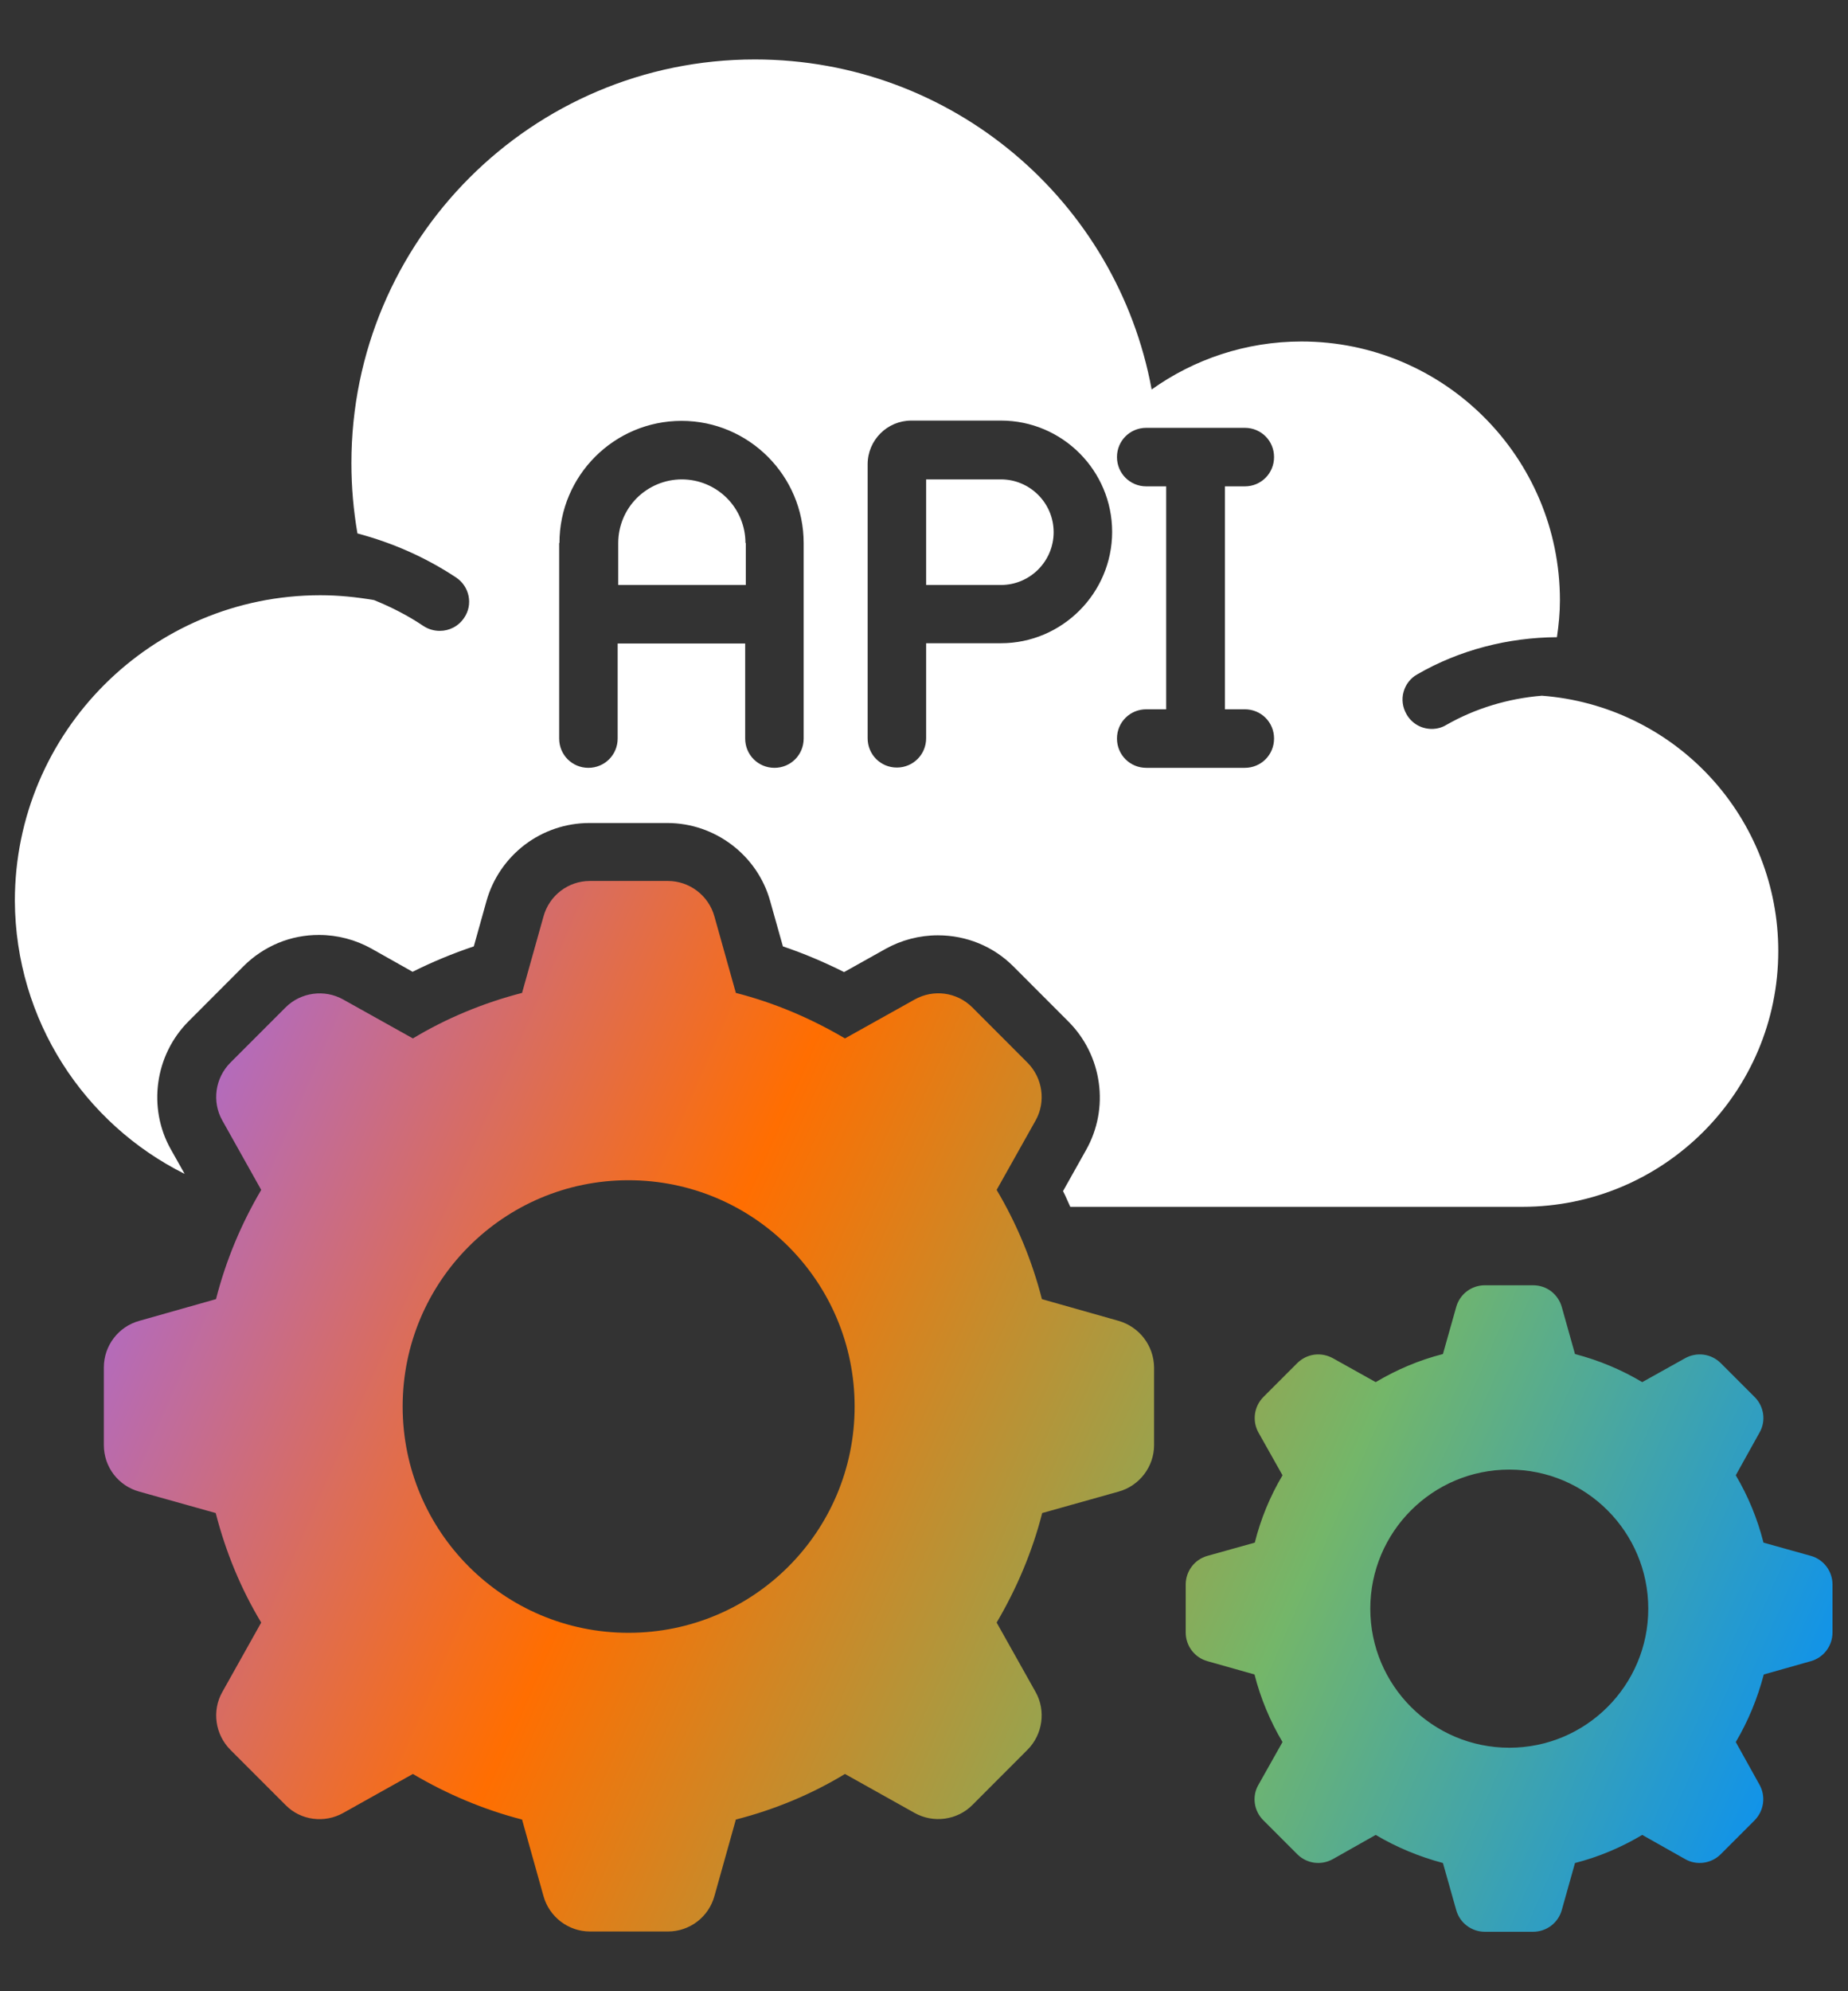 <svg width="26" height="28" viewBox="0 0 26 28" fill="none" xmlns="http://www.w3.org/2000/svg">
<rect x="0" y="0" width="26" height="28" fill="#333333" stroke="none"/>
<path d="M15.736 18.573L14.659 18.268C14.519 17.721 14.302 17.203 14.022 16.732L14.57 15.756C14.718 15.493 14.671 15.158 14.455 14.942L13.679 14.165C13.462 13.949 13.132 13.907 12.868 14.055L11.888 14.602C11.413 14.322 10.9 14.102 10.353 13.962L10.052 12.889C9.971 12.592 9.699 12.388 9.398 12.388H8.299C7.994 12.388 7.727 12.592 7.646 12.889L7.345 13.962C6.802 14.102 6.28 14.318 5.809 14.602L4.829 14.055C4.566 13.907 4.231 13.953 4.019 14.165L3.242 14.942C3.026 15.158 2.979 15.493 3.128 15.756L3.675 16.732C3.395 17.207 3.179 17.721 3.039 18.268L1.961 18.573C1.664 18.654 1.461 18.925 1.461 19.227V20.321C1.461 20.627 1.664 20.894 1.961 20.975L3.035 21.276C3.175 21.823 3.391 22.345 3.675 22.816L3.128 23.792C2.979 24.055 3.026 24.39 3.242 24.606L4.019 25.383C4.231 25.599 4.566 25.641 4.829 25.493L5.809 24.945C6.284 25.226 6.802 25.446 7.345 25.586L7.646 26.66C7.727 26.956 7.998 27.16 8.299 27.16H9.398C9.704 27.16 9.971 26.956 10.052 26.66L10.353 25.586C10.9 25.446 11.418 25.23 11.888 24.945L12.868 25.493C13.132 25.641 13.467 25.595 13.679 25.383L14.455 24.606C14.671 24.39 14.718 24.055 14.57 23.792L14.022 22.816C14.302 22.341 14.523 21.823 14.663 21.276L15.736 20.975C16.033 20.894 16.237 20.622 16.237 20.321V19.227C16.233 18.925 16.033 18.658 15.736 18.573ZM8.842 22.96C7.086 22.96 5.665 21.535 5.665 19.778C5.665 18.022 7.086 16.596 8.842 16.596C10.603 16.596 12.024 18.022 12.024 19.778C12.024 21.535 10.603 22.96 8.842 22.96ZM25.477 21.878L24.811 21.692C24.726 21.356 24.595 21.038 24.421 20.745L24.756 20.143C24.849 19.982 24.819 19.774 24.684 19.642L24.209 19.167C24.144 19.103 24.06 19.061 23.97 19.049C23.879 19.037 23.787 19.055 23.708 19.099L23.105 19.435C22.813 19.261 22.499 19.129 22.159 19.04L21.973 18.378C21.948 18.29 21.895 18.213 21.823 18.157C21.75 18.102 21.661 18.073 21.57 18.073H20.891C20.704 18.073 20.539 18.196 20.488 18.378L20.301 19.04C19.966 19.125 19.648 19.261 19.355 19.435L18.753 19.099C18.673 19.055 18.581 19.037 18.491 19.049C18.401 19.061 18.317 19.103 18.252 19.167L17.777 19.642C17.641 19.778 17.616 19.982 17.705 20.143L18.044 20.745C17.869 21.04 17.737 21.359 17.654 21.692L16.988 21.878C16.805 21.929 16.682 22.095 16.682 22.281V22.956C16.682 23.142 16.805 23.308 16.988 23.359L17.65 23.546C17.735 23.881 17.87 24.203 18.044 24.496L17.705 25.098C17.611 25.259 17.641 25.467 17.777 25.599L18.252 26.074C18.384 26.206 18.587 26.235 18.753 26.142L19.355 25.802C19.648 25.976 19.966 26.108 20.301 26.197L20.488 26.859C20.539 27.041 20.704 27.164 20.891 27.164H21.57C21.756 27.164 21.922 27.041 21.973 26.859L22.159 26.197C22.494 26.112 22.813 25.976 23.105 25.802L23.708 26.142C23.869 26.235 24.077 26.206 24.209 26.074L24.684 25.599C24.819 25.463 24.845 25.259 24.756 25.098L24.421 24.496C24.595 24.203 24.726 23.885 24.815 23.546L25.477 23.359C25.659 23.308 25.782 23.142 25.782 22.956V22.281C25.782 22.095 25.659 21.929 25.477 21.878ZM21.235 24.576C20.153 24.576 19.279 23.698 19.279 22.621C19.279 21.543 20.153 20.665 21.235 20.665C22.316 20.665 23.19 21.543 23.19 22.621C23.19 23.698 22.316 24.576 21.235 24.576Z" fill="url(#paint0_linear_3234_11416)"/>
<path d="M2.598 16.507L2.402 16.159C2.076 15.578 2.178 14.836 2.653 14.361L3.429 13.584C3.568 13.445 3.734 13.335 3.916 13.259C4.098 13.184 4.293 13.146 4.49 13.147C4.748 13.147 5.003 13.215 5.224 13.338L5.805 13.665C6.085 13.525 6.373 13.406 6.666 13.308L6.844 12.672C6.932 12.356 7.122 12.078 7.383 11.879C7.644 11.681 7.963 11.573 8.291 11.573H9.39C10.06 11.573 10.658 12.027 10.836 12.672L11.015 13.308C11.307 13.406 11.596 13.529 11.876 13.669L12.461 13.342C12.682 13.219 12.936 13.152 13.195 13.152C13.598 13.152 13.976 13.308 14.256 13.588L15.032 14.365C15.264 14.597 15.414 14.899 15.459 15.224C15.505 15.55 15.443 15.881 15.282 16.168L14.956 16.749C14.994 16.821 15.024 16.898 15.058 16.97H21.417C23.407 16.97 25.019 15.357 25.019 13.372C25.019 12.465 24.677 11.591 24.06 10.925C23.443 10.259 22.598 9.851 21.693 9.783C21.222 9.821 20.755 9.961 20.348 10.194C20.284 10.233 20.212 10.25 20.144 10.25C20.072 10.25 20 10.231 19.938 10.195C19.875 10.158 19.823 10.105 19.788 10.042C19.761 9.995 19.743 9.943 19.736 9.89C19.729 9.836 19.732 9.782 19.747 9.73C19.761 9.678 19.785 9.629 19.819 9.586C19.852 9.544 19.893 9.508 19.941 9.482C20.535 9.138 21.222 8.964 21.905 8.96C21.93 8.79 21.947 8.616 21.947 8.442C21.947 6.431 20.318 4.802 18.311 4.802C17.527 4.802 16.797 5.053 16.203 5.477C15.715 2.83 13.399 0.836 10.62 0.836C7.485 0.836 4.944 3.377 4.944 6.512C4.944 6.847 4.973 7.178 5.029 7.501C5.521 7.632 5.987 7.836 6.416 8.12C6.607 8.247 6.658 8.502 6.53 8.688C6.45 8.807 6.322 8.871 6.187 8.871C6.11 8.871 6.03 8.85 5.958 8.803C5.737 8.654 5.504 8.536 5.262 8.438C5.016 8.396 4.765 8.37 4.507 8.37C2.131 8.37 0.209 10.296 0.209 12.668C0.218 14.348 1.185 15.803 2.598 16.507ZM16.127 6.839C15.898 6.839 15.715 6.656 15.715 6.427C15.715 6.198 15.898 6.016 16.127 6.016H17.514C17.743 6.016 17.925 6.198 17.925 6.427C17.925 6.656 17.743 6.839 17.514 6.839H17.234V9.974H17.514C17.743 9.974 17.925 10.156 17.925 10.385C17.925 10.614 17.743 10.797 17.514 10.797H16.127C15.898 10.797 15.715 10.614 15.715 10.385C15.715 10.156 15.898 9.974 16.127 9.974H16.407V6.839H16.127ZM12.207 6.529C12.207 6.19 12.482 5.914 12.822 5.914H14.082C14.947 5.914 15.647 6.618 15.647 7.479C15.647 8.341 14.943 9.045 14.082 9.045H13.03V10.381C13.03 10.61 12.847 10.793 12.618 10.793C12.389 10.793 12.207 10.61 12.207 10.381V6.529ZM7.871 7.636C7.871 6.686 8.643 5.918 9.589 5.918C10.535 5.918 11.307 6.69 11.307 7.636V10.385C11.307 10.614 11.125 10.797 10.896 10.797C10.667 10.797 10.484 10.614 10.484 10.385V9.049H8.69V10.385C8.69 10.614 8.507 10.797 8.278 10.797C8.049 10.797 7.867 10.614 7.867 10.385V7.636H7.871Z" fill="white"/>
<path d="M14.824 7.484C14.824 7.072 14.489 6.741 14.082 6.741H13.03V8.226H14.082C14.493 8.226 14.824 7.891 14.824 7.484ZM10.488 7.636C10.488 7.399 10.394 7.171 10.226 7.003C10.058 6.836 9.831 6.741 9.593 6.741C9.356 6.741 9.128 6.836 8.96 7.003C8.792 7.171 8.698 7.399 8.698 7.636V8.226H10.493V7.636H10.488Z" fill="white"/>
<defs>
<linearGradient id="paint0_linear_3234_11416" x1="1.461" y1="12.388" x2="26.986" y2="23.593" gradientUnits="userSpaceOnUse">
<stop stop-color="#996AFD"/>
<stop offset="0.36" stop-color="#FF6E01"/>
<stop offset="0.695" stop-color="#74B669"/>
<stop offset="1" stop-color="#008DFF"/>
</linearGradient>
</defs>
</svg>

